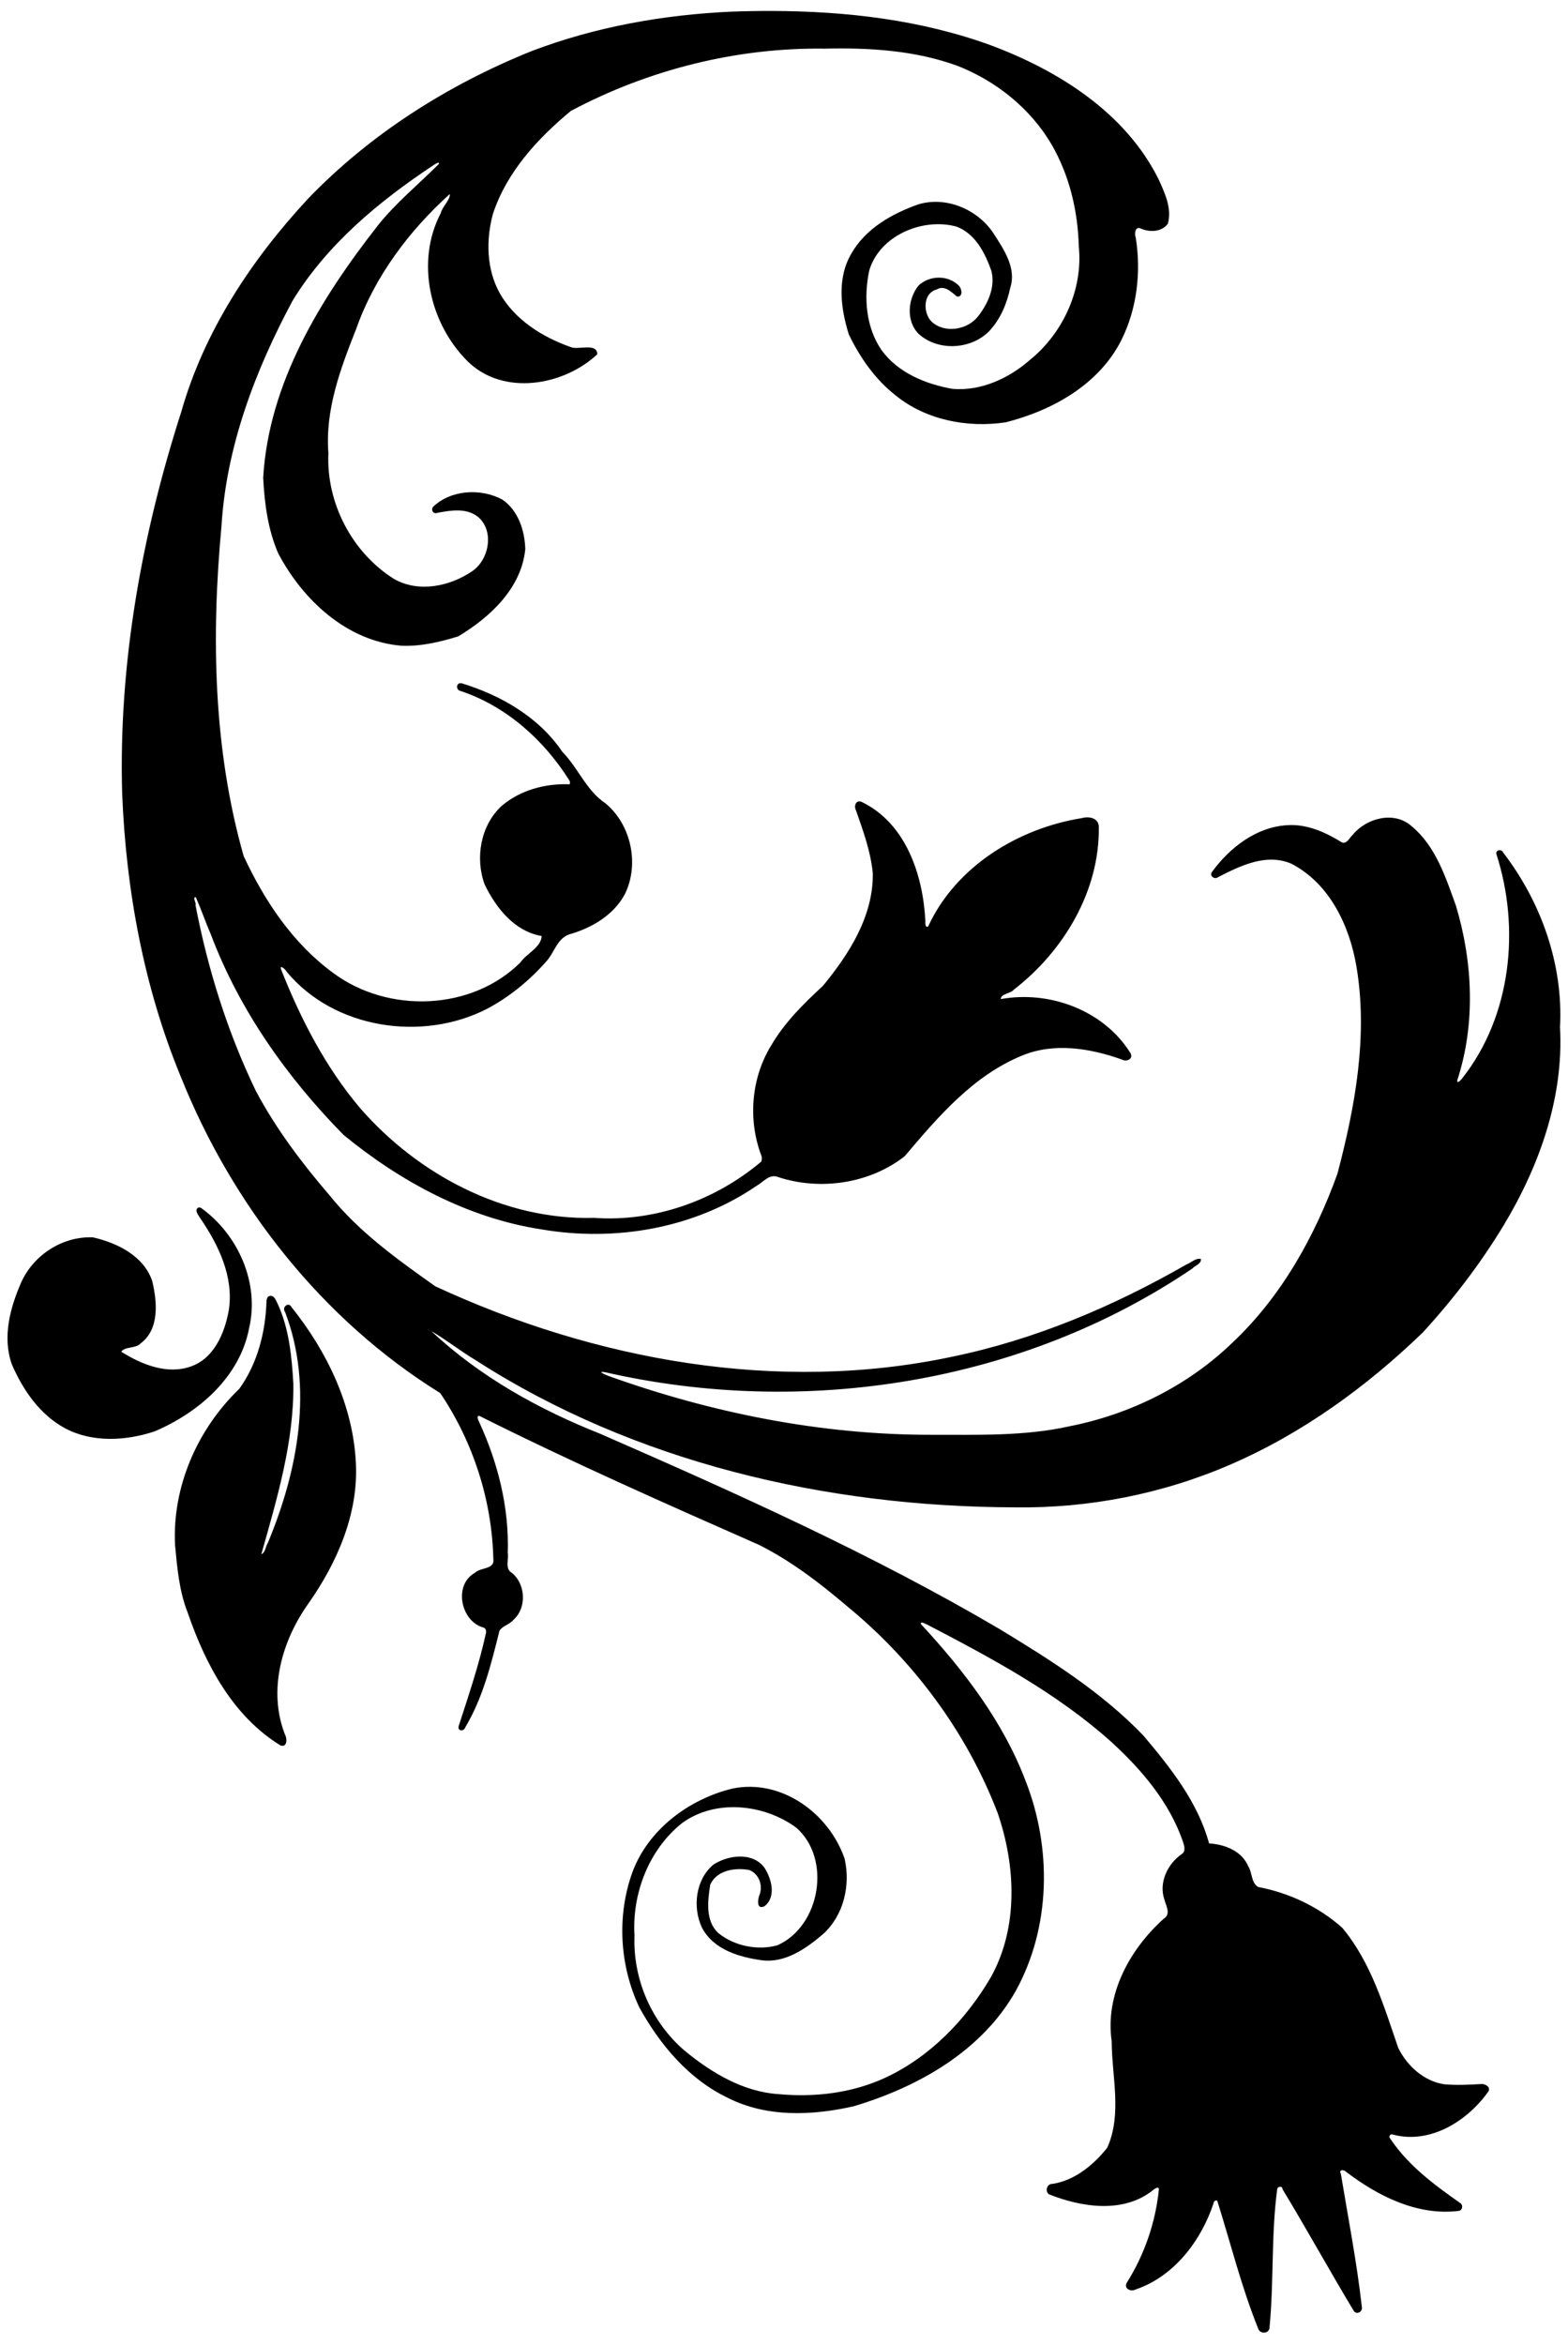 <svg xmlns="http://www.w3.org/2000/svg" height="3920" width="1967pt" viewBox="0 0 1967 2940"><path d="M969.12 13.747c-17.2-.056-34.4.25-51.52.853-85.36 3.87-170.608 18.97-250.592 49.41-104.656 42.11-202.304 103.712-280.704 185.288-70.896 76.32-130.264 166.144-158.912 267.104-49.568 154.152-78.816 316-74.144 478.32 4.84 121.36 27.12 242.88 73.6 355.44 64.632 161.28 177.104 304.56 325.408 396.56 41.224 61.04 64.952 134.4 66.616 208.16 1.928 13.12-15.952 10.16-22.896 17.04-27.584 15.2-18 60.8 10.256 68.72 3.464.72 4.152 4.88 3.168 7.92-8.632 39.28-21.648 77.52-34.048 115.76-1.6 6.24 6.368 7.36 8.376 1.36 22.112-36.96 32.504-79.52 42.824-120.96 4.024-6.4 12.744-7.76 17.504-13.68 17.072-15.04 15.368-44.88-1.968-58.96-9.064-4.88-3.632-17.04-5.128-25.04 1.848-56.72-12.28-112.88-35.928-164.16-.992-1.92-3.96-8.48.568-7.44 115.008 57.6 232.72 109.68 350.4 161.52 40.24 20.16 76.16 47.68 110.32 76.72 83.68 68.48 150.64 158.64 189.28 259.76 22.64 66.08 26.16 143.04-8.56 205.6-31.04 53.04-75.92 99.68-132.08 125.92-41.52 19.36-88.4 24.96-133.76 20.8-44.64-2.72-84.72-26.8-118.4-54.56-41.44-35.36-65.008-89.84-62.856-144.24-3.2-52.72 17.976-107.92 59.816-141.2 41.92-30.32 102.32-23.84 142.8 5.6 45.12 39.04 30.48 123.76-23.36 147.76-24.8 6.8-53.76 1.04-74-15.28-16.72-15.36-13.36-40.8-10.24-60.8 8.24-18.24 31.36-21.6 48.96-18.32 11.92 4.56 17.44 19.12 12.96 30.88-2.24 5.36-4.48 19.36 6.08 14.56 15.12-11.68 8.96-34.4.08-48.24-14.8-20.16-45.44-16.08-64.08-4-22.48 18.8-26.48 53.68-14.24 79.36 14.56 27.36 46.8 36.8 75.36 40.64 29.36 3.6 55.6-15.04 76.72-33.12 25.76-23.6 34.24-60.96 26.72-94.32-19.6-56.88-79.36-100.64-140.96-87.84-54.56 13.36-105.76 51.52-125.456 105.44-19.496 54.48-15.808 116.64 8.896 168.88 25.6 46.4 61.52 89.52 110.08 112.96 49.2 25.28 106.32 22.88 158.8 11.04 80.88-24.16 160.8-69.12 203.36-144.72 44.16-80.08 45.36-179.44 12.16-263.68-28.24-74.24-77.52-138.32-131.04-196.08-1.36-4.72 5.6-.16 7.68.48 81.28 42.32 163.44 86.24 232 148 37.44 34.4 71.68 74.72 88.64 123.44 1.6 5.04 4.48 12.64-1.12 16.24-17.68 12.08-29.12 35.6-22 56.72 2 8 8.88 18.56-.8 24.48-42.56 38.32-73.68 94.8-65.2 153.6.16 44.16 13.28 91.6-5.6 133.52-17.2 21.52-40.48 40.88-68.56 45.28-7.04-.24-9.84 8.96-4.64 13.04 41.12 16.4 93.84 24.56 130.96-5.44 1.84-1.6 6.88-4.96 7.04-.72-4.16 41.6-18.16 82.08-40.48 117.44-3.52 7.76 5.84 11.12 11.36 8.08 48.16-16.32 82.16-61.04 97.76-108.24 0-2.64 4-5.2 4.96-1.84 16.56 52.88 30 106.88 50.64 158.32 2 8.32 14.8 7.76 14.64-1.36 5.44-57.44 1.92-115.68 9.6-173.04.96-2.96 6.4-4.16 6.64.48 30.56 50.48 59.04 102.16 89.44 152.72 3.68 4.96 11.12 1.04 10.08-4.8-6.24-56-17.12-111.44-26.32-167.04-3.04-6.16 3.92-5.44 6.08-3.04 40 30.48 89.12 55.44 140.88 49.44 5.36 0 7.04-7.04 2.72-10-32.48-22.72-65.36-47.12-87.6-80.48-2.72-2.72-.32-6.88 3.36-5.28 46.64 12.4 93.68-17.2 119.76-54.32 2.64-5.52-3.76-9.04-8.4-9.12-15.68.88-31.52 1.76-47.2.32-25.44-3.84-46.48-22.96-57.6-45.44-18-52.24-34.16-107.52-70.24-150.72-29.52-26.32-66.8-43.92-105.6-51.2-8.88-5.44-7.12-17.68-12.32-25.92-8.32-19.52-29.68-27.52-49.2-28.72-14-51.6-48.24-94.72-82.16-134.96-52.24-54.56-116.8-95.04-180.96-134-160.32-94.16-330.32-170.24-500.456-244.56-77.104-30.56-151.504-71.84-212.144-128.88 18.936 11.04 36.16 24.8 54.992 36.08 200.12 128.96 440.728 184.32 676.968 184.96 92.8 1.36 186-16.88 271.12-53.92 89.92-38.96 170.4-97.44 240.72-165.28 37.84-41.28 72.08-85.92 101.12-133.84 45.04-74.56 75.92-160.8 71.04-248.96 4.24-78.56-23.6-156.88-71.2-218.88-1.76-4.96-9.92-3.6-8.64 1.68 30.08 92.8 18.88 202.88-42.48 280.8-1.28 2-7.52 8.64-6.48 2.72 23.04-70.56 19.44-148.24-1.76-218.72-12.88-35.52-25.36-74.64-55.44-99.52-21.92-19.76-56.8-10.4-74.08 10.72-3.92 3.44-7.6 12.32-13.84 9.28-20.16-12.48-43.28-22.88-67.44-21.44-39.2 1.92-72.88 28-95.28 58.72-3.44 4.72 3.12 9.92 7.52 6.56 27.84-14.24 60.56-30.48 92.08-16.96 47.84 24.72 72.88 77.44 81.6 128.48 14.8 87.12-1.52 175.92-23.76 260.24-28.4 78.72-70.48 154.32-132 212.08-55.92 54-128.32 89.68-204.32 104.64-57.2 12.72-116.24 10.48-174.48 10.64-137.76 0-274.64-27.52-404.032-73.92-3.896-1.52-15.088-6.4-3.52-4.48 249.152 56.88 523.392 14.24 736.192-130 3.04-3.44 12.16-6.32 10.72-12.16-6.56-1.28-12.08 4.8-17.92 6.96-91.68 52.64-190.4 94.4-294.24 115.76-218.16 46.32-447.6 4.48-648.04-88.32-47.232-33.44-95.208-67.68-131.896-113.12-35.12-40.8-67.864-84.08-93.232-131.76-35.632-73.92-60.368-152.8-75.8-233.36 1.56-1.76-4.44-10.24.504-9.6 6.792 15.6 12.304 31.6 19.024 47.2 35.8 94.72 95.568 178.96 166.232 250.8 71.536 58.64 156.24 104.4 248.504 118.48 92.472 15.76 191.424-1.2 269.504-54.56 8.64-4.72 16.08-15.52 27.04-11.12 52.72 17.36 114.8 8.4 158.8-26 41.68-49.2 85.76-100.96 146.88-126.08 40.4-16.96 85.84-9.44 125.76 4.8 5.2 3.04 14.48-.24 10.88-7.76-33.28-53.92-101.6-79.2-162.88-68.08 0-6.88 12.48-6.8 16.4-11.84 62.4-48.24 107.76-123.68 106.56-204.16-.24-11.36-12.64-13.44-21.44-10.88-79.76 12.8-157.92 60.64-192.56 135.68-4.32 2.56-3.52-5.28-3.6-7.28-3.04-57.44-24.4-121.68-79.52-148.56-7.52-3.52-10.48 4.88-7.52 10.4 9.04 25.68 18.56 51.76 21.12 79.04.72 53.68-29.76 101.2-62.64 141.12-24.4 22.4-48.24 46.08-65.04 74.96-25.12 40.96-29.12 93.92-11.84 138.56.32 2.16.64 4.8-.56 6.88-57.84 48.72-134 75.84-209.848 70.4-112.648 2.96-220.4-54-293.304-137.68-43.184-51.12-74.368-111.36-98.824-173.28-3.072-7.76 5.448-.72 6.776 2.4 59.472 71.6 169.944 88.16 251.32 46.48 28.032-14.88 53-35.28 74.008-59.04 10.312-10.88 13.48-28.56 28.832-34.24 28.24-7.92 56.016-24.08 70.2-50.72 18.28-37.52 7.848-86.88-24.336-113.6-24.112-15.92-34.344-44.56-54.272-64.72-29.2-43.28-76.504-70.56-125.512-85.68-7.712-2.32-8.76 8.16-2.112 9.44 57.432 19.12 104.8 61.6 136.632 112.4.88 1.36.688 3.12.248 4.64-30.352-1.36-62.376 7.28-85.736 27.44-26.128 24.48-33.064 65.2-20.904 98.16 14.28 29.44 37.328 58.72 71.544 64.64-.752 14.32-19.064 21.92-26.736 33.12-61.344 60.96-166.32 64.16-234.768 13.2-50.52-36.88-86.328-90.48-112.384-146.64-38.144-134.08-40.688-275.584-27.816-413.584 6.024-99.928 42.344-195.28 89.224-282.744 43.264-70.696 108.608-124.824 177.008-170.08.584-.44 7.472-5.208 6.568-1.432-25.52 25.648-54.136 48.848-76.736 77.352-71.664 91.52-136.832 197.192-143.752 316.328 1.68 32.12 5.936 65.016 18.912 94.76 30.864 58.44 85.944 109.96 154.416 115.72 24.16 1.04 48.536-4.64 71.44-11.768 39.856-23.96 79.12-60.272 84.008-109.12-.488-23.248-8.904-49.176-29.104-62.56-26.592-14.176-64.056-12.224-86.48 9.224-3.072 3.856.096 9.768 5.632 7.536 16.584-3.12 35.84-6.344 50.256 4.8 21.352 17.416 14.48 54.032-6.952 68.48C564.08 735.41 525 743.482 494.16 725.85c-52.744-33.208-85.096-95.512-82.192-157.8-4.256-54.176 15.144-105.88 34.744-155.336 23.128-65.736 66.336-123.24 117.512-169.44.896 7.216-9.344 15.6-11.2 23.752-31.88 60.784-14.128 138.264 33.28 185.68 44.528 44.288 120.528 31.224 162.968-8.472-.032-15.04-24.512-4.912-33.296-9.056-35.504-12.52-69.792-33.88-88.904-67.248-16.864-30.12-17.592-66.816-8.76-99.568 17.176-52.448 56.08-94.752 97.784-129.256C813.68 87.21 924.32 59.432 1034.96 60.992c56.08-1.31 113.28 2.24 166.4 21.642 48.32 19.024 91.2 53.312 117.68 98.288 22.4 38.6 33.12 83.328 34.24 127.736 5.6 53.856-19.44 108.672-61.12 142.496-26.48 23.24-61.6 39.528-97.44 36.408-33.6-5.96-68.08-20.08-88.8-48.488-19.84-28.768-22.56-66.352-15.52-99.712 12.8-44.088 67.28-66.864 109.52-55.232 23.6 8.872 35.68 32.904 43.68 55.272 5.36 20.24-4.16 41.08-16.32 56.848-13.2 17.384-42 22.312-58.56 7.12-11.12-11.04-10.96-36.024 6.4-40.424 9.6-5.912 18.32 3.088 25.28 8.856 7.92 1.144 6.4-9.768 2.48-13.592-13.36-13.696-37.2-13.16-50.72-.04-13.2 16.56-15.6 43.112-.8 59.472 24.08 23.048 65.92 21.176 89.2-2.08 14.4-15.072 22.64-34.968 26.88-55.12 7.6-23.448-7.28-46.408-19.52-65.352-19.2-31.536-59.84-49.64-95.76-38.896-33.12 11.648-66.32 30.344-84.16 61.784-18.24 30.864-13.44 68.68-3.2 101.272 14 29.032 33.04 56.4 58.56 76.376 38.08 31.056 90.32 41.112 138.16 33.904 58.8-14.808 117.44-47.536 145.44-103.56 19.44-39.344 24.64-84.72 17.84-127.84-2-5.008-.88-15.752 7.28-11.12 11.12 4.344 25.36 3.792 32.96-6.488 5.36-19.52-4-39.032-12-56.52-41.68-83-125.28-135.528-209.92-167.168-87.52-31.905-181.12-42.784-274-43.085zm-719.216 1500.24c-.48 0-.952.08-1.408.24-4.984 3.28.456 9.36 2.432 12.8 23.104 33.68 42.704 74 36.048 116-5.008 28.16-18.336 60.16-47.584 70.32-29.952 10.64-61.904-2.64-87.36-18.48 5.12-7.04 17.928-3.52 24.424-10.48 23.896-17.92 20.704-52.4 14.456-78.32-10.776-31.52-43.92-47.68-74.424-54.64-37.698-1.44-73.687 21.52-89.496 55.6-14.262 32.24-24.412 69.44-12.012 104 13.98 32.16 35.29 63.12 66.964 80 34.384 18.08 75.896 15.6 111.888 3.76 55.128-23.36 107-68.08 118.64-129.36 13.36-56.64-13.752-117.6-60.296-150.88-.696-.4-1.488-.56-2.272-.56zm89.848 110.8c-.656 0-1.368.16-2.144.4-2.32.64-2.872 3.36-3.28 5.44-1.056 38.88-11.136 78.8-34.056 110.64-52.568 50.48-84.352 122.8-80.664 196.08 2.704 28.72 5.2 58 15.984 85.04 22.128 64.32 56.48 129.44 116.096 166 8.28 3.28 8.904-7.76 6.032-12.96-22.112-55.68-4.16-118.32 29.456-165.28 35.816-51.04 62.504-112.08 59.272-175.6-3.448-72-36.04-139.84-80.624-195.44-3.712-7.44-12.76-.24-8.184 6 36.064 94.32 16.08 199.28-21.768 289.76-2.792 4.08-3.008 12.08-8.024 13.84 19.64-69.6 40.984-140.4 40.152-213.52-1.968-34.32-5.296-69.6-20.008-101.12-1.88-3.52-3.664-9.2-8.24-9.28z"/></svg>
